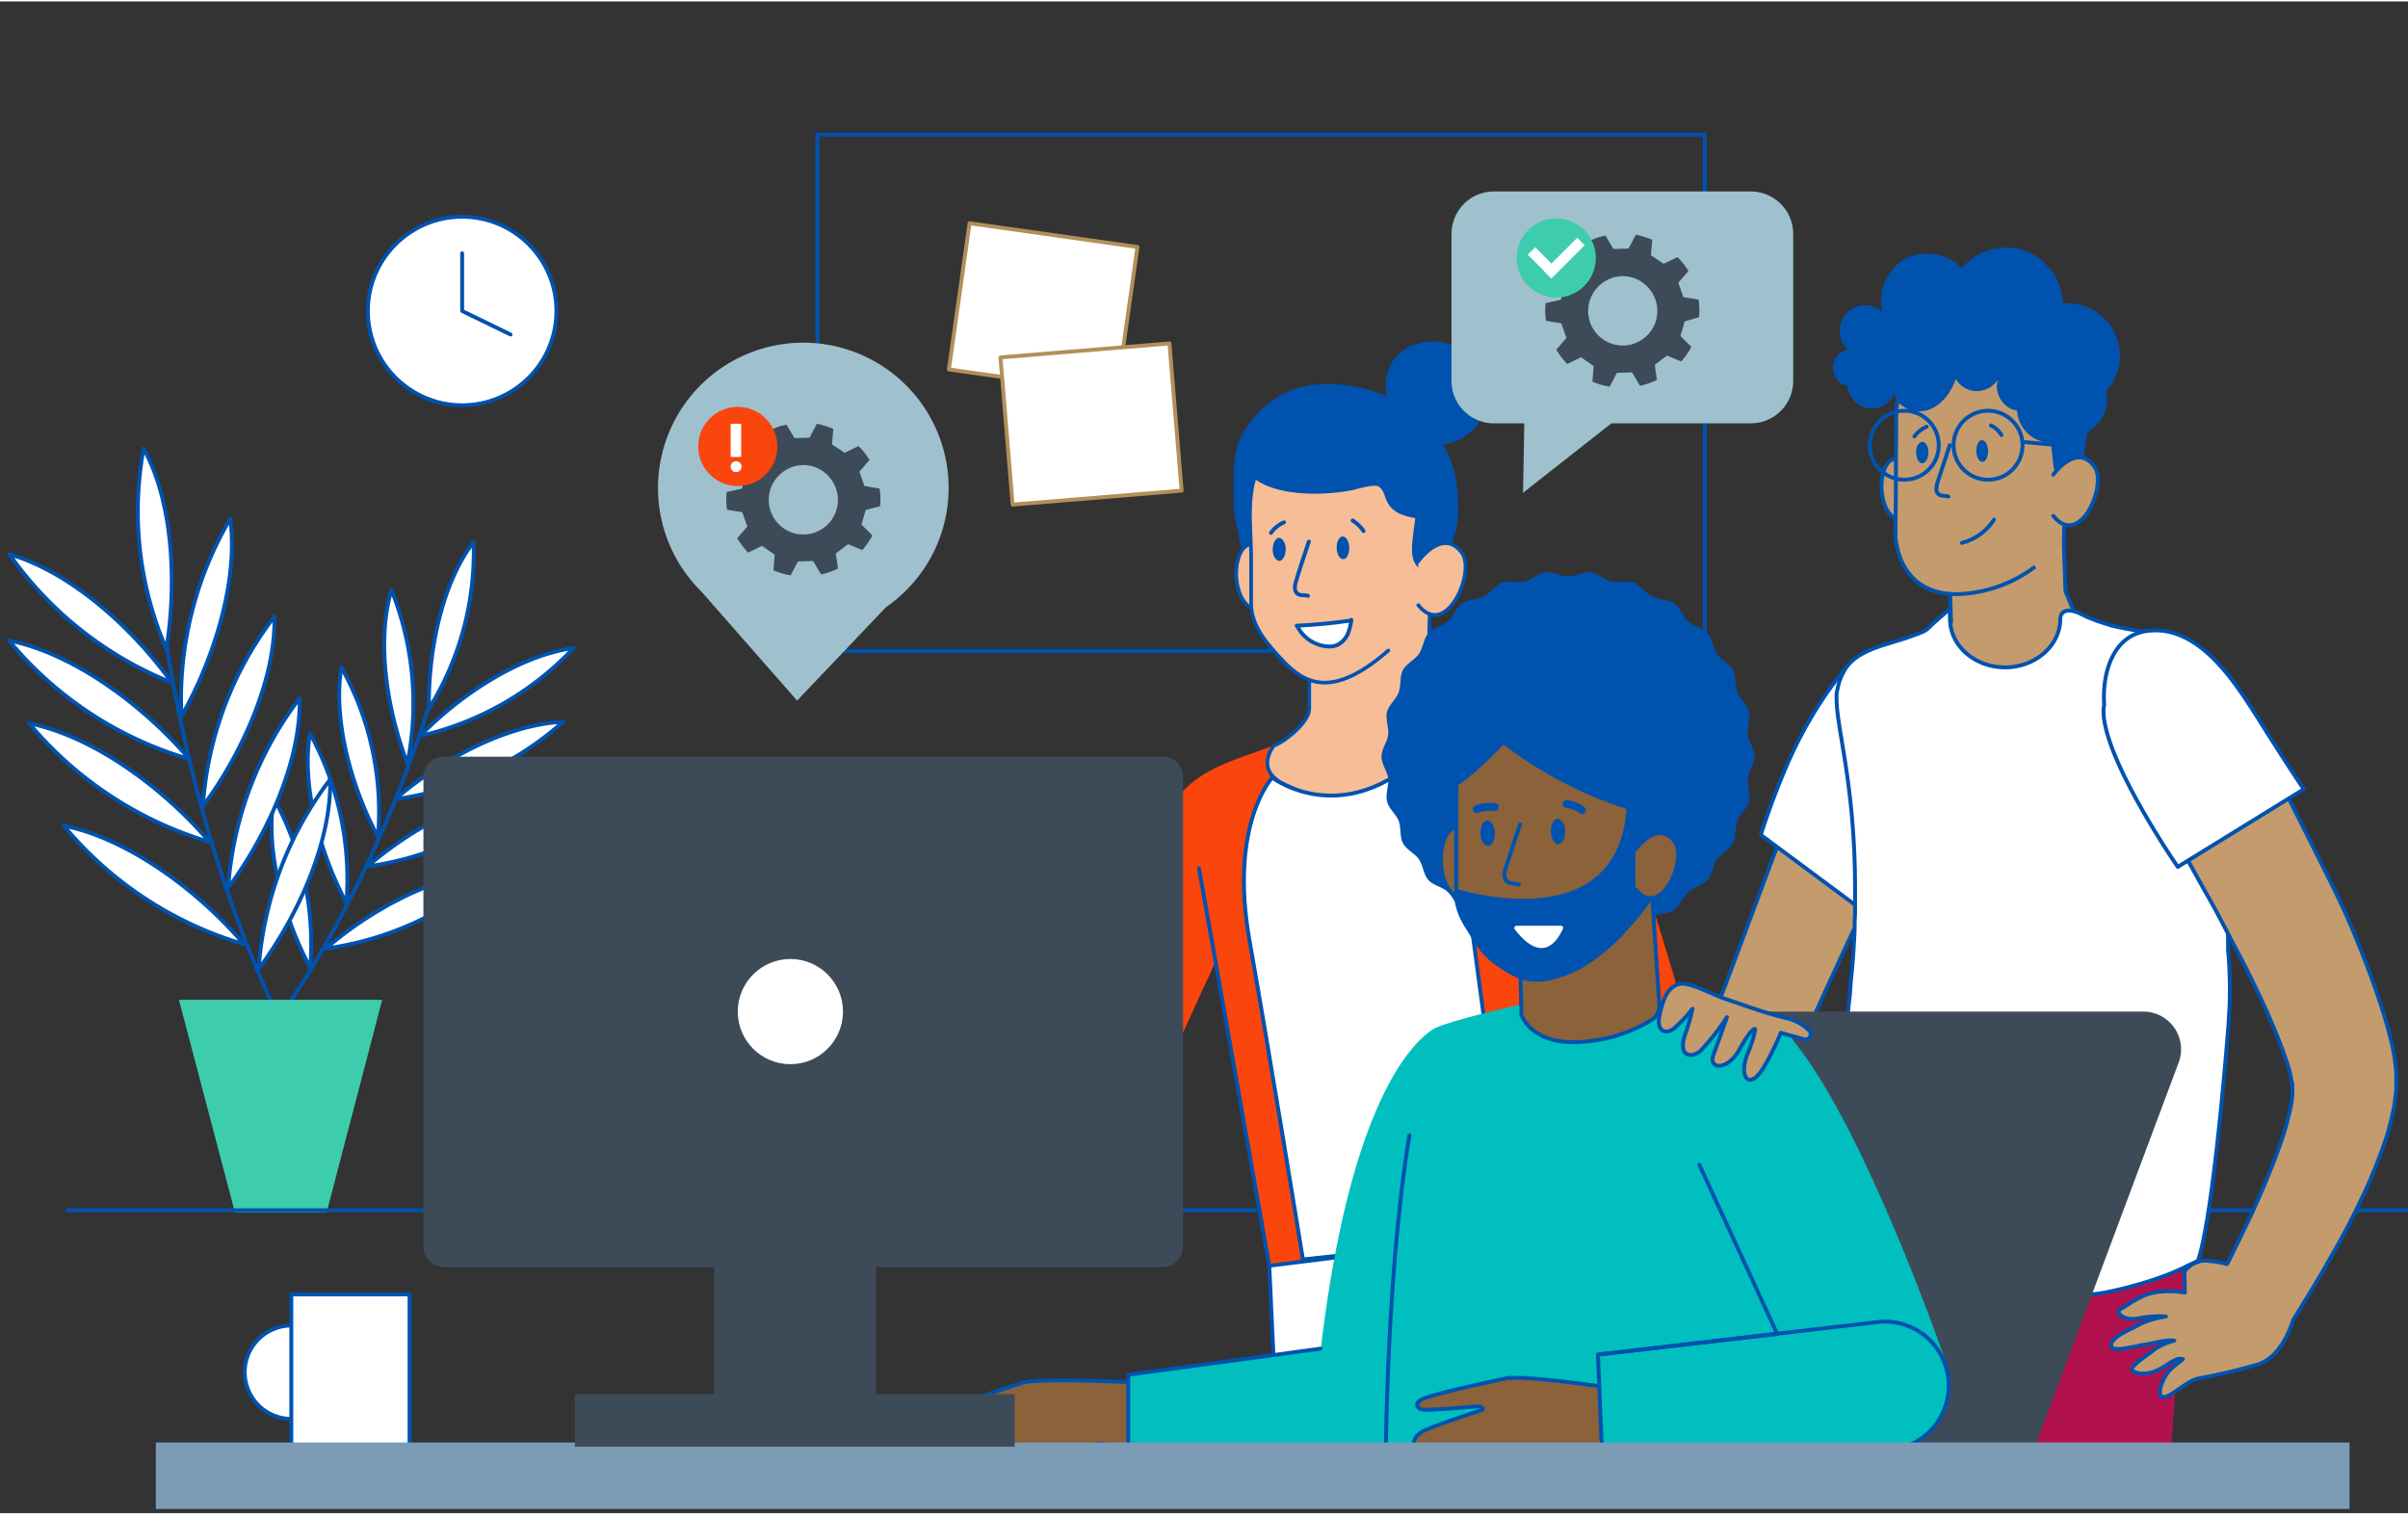 <svg width="620" height="390" id="f5428f0e-3981-4d97-b57b-4411608bf460" data-name="Layer 1" xmlns="http://www.w3.org/2000/svg" viewBox="0 0 661 415"><rect x="0" y="0" width="661" height="415" fill="#333333" stroke="none"/><g id="a36fcad6-79b9-45f3-baec-cf39a2c863a5" data-name="Layer 1"><path d="M85.16,265.3c-7-13.17-12.48-31.77-10-46.56a83.11,83.11,0,0,1,10,46.56" fill="#fff" stroke="#0052af" stroke-linecap="round" stroke-linejoin="round" stroke-width="1.07"/><path d="M95.09,247.51c-7-13.17-12.47-31.77-10-46.56a83.13,83.13,0,0,1,10,46.56" fill="#fff" stroke="#0052af" stroke-linecap="round" stroke-linejoin="round" stroke-width="1.07"/><path d="M103.76,229.37c-7.05-13.17-12.48-31.77-10.05-46.55a81.47,81.47,0,0,1,10.05,46.55" fill="#fff" stroke="#0052af" stroke-linecap="round" stroke-linejoin="round" stroke-width="1.07"/><path d="M111.84,209.16c-5.43-14-8.66-33.16-4.39-47.6a83.77,83.77,0,0,1,4.39,47.6" fill="#fff" stroke="#0052af" stroke-linecap="round" stroke-linejoin="round" stroke-width="1.07"/><path d="M117.74,194.14C117.5,179,121.09,160,130,148.39a81.37,81.37,0,0,1-12.24,45.75" fill="#fff" stroke="#0052af" stroke-linecap="round" stroke-linejoin="round" stroke-width="1.07"/><path d="M115.31,201.65c10.63-11,27-22.07,42.16-24.15a83.11,83.11,0,0,1-42.16,24.15" fill="#fff" stroke="#0052af" stroke-linecap="round" stroke-linejoin="round" stroke-width="1.07"/><path d="M108.49,219c12-10.39,30-20.44,46.09-21.25A87.15,87.15,0,0,1,108.49,219" fill="#fff" stroke="#0052af" stroke-linecap="round" stroke-linejoin="round" stroke-width="1.07"/><path d="M100.87,237.46c12-10.4,30-20.45,46.09-21.26a87.58,87.58,0,0,1-46.09,21.26" fill="#fff" stroke="#0052af" stroke-linecap="round" stroke-linejoin="round" stroke-width="1.07"/><path d="M89.43,260c12-10.39,30-20.44,46.09-21.25A87.12,87.12,0,0,1,89.43,260" fill="#fff" stroke="#0052af" stroke-linecap="round" stroke-linejoin="round" stroke-width="1.07"/><path d="M117.62,194c-7.86,24.38-21.26,57.53-42.86,87.68" fill="none" stroke="#0052af" stroke-linecap="round" stroke-linejoin="round" stroke-width="1.07"/><path d="M71,265.64c10.4-14,20-34.54,19.64-52.09A97.06,97.06,0,0,0,71,265.64" fill="#fff" stroke="#0052af" stroke-linecap="round" stroke-linejoin="round" stroke-width="1.07"/><path d="M62.63,243.35c10.4-14,20-34.54,19.64-52.1a97.09,97.09,0,0,0-19.64,52.1" fill="#fff" stroke="#0052af" stroke-linecap="round" stroke-linejoin="round" stroke-width="1.07"/><path d="M55.7,220.94c10.4-14,20-34.54,19.64-52.1a96.14,96.14,0,0,0-19.64,52.1" fill="#fff" stroke="#0052af" stroke-linecap="round" stroke-linejoin="round" stroke-width="1.07"/><path d="M49.81,196.22C58.48,181,65.52,159.37,63.21,142a97.58,97.58,0,0,0-13.4,54.18" fill="#fff" stroke="#0052af" stroke-linecap="round" stroke-linejoin="round" stroke-width="1.07"/><path d="M45.65,177.74c2.89-17.45,2-40.09-6.23-55a95,95,0,0,0,6.23,55" fill="#fff" stroke="#0052af" stroke-linecap="round" stroke-linejoin="round" stroke-width="1.07"/><path d="M47.15,187c-10.39-14.56-27.37-30.27-44.58-35.24A99.77,99.77,0,0,0,47.15,187" fill="#fff" stroke="#0052af" stroke-linecap="round" stroke-linejoin="round" stroke-width="1.07"/><path d="M52,208c-12-14.09-31.19-28.88-49.56-32.57A100.86,100.86,0,0,0,52,208" fill="#fff" stroke="#0052af" stroke-linecap="round" stroke-linejoin="round" stroke-width="1.07"/><path d="M57.55,230.76c-12-14.1-31.19-28.88-49.56-32.58a102.73,102.73,0,0,0,49.56,32.58" fill="#fff" stroke="#0052af" stroke-linecap="round" stroke-linejoin="round" stroke-width="1.07"/><path d="M67,258.83C55,244.73,35.83,230,17.47,226.25A101.6,101.6,0,0,0,67,258.83" fill="#fff" stroke="#0052af" stroke-linecap="round" stroke-linejoin="round" stroke-width="1.07"/><path d="M45.88,177.62c4.74,29.57,14.56,70.23,34.31,108.82" fill="none" stroke="#0052af" stroke-linecap="round" stroke-linejoin="round" stroke-width="1.07"/><polygon points="89.67 332.41 64.48 332.41 49.12 274.08 104.91 274.08 89.67 332.41" fill="#3dcdac"/><rect x="224.36" y="36.57" width="243.62" height="141.74" fill="none" stroke="#0052af" stroke-linecap="round" stroke-linejoin="round" stroke-width="1.07"/><rect x="265.93" y="60.83" width="40.54" height="46.55" transform="matrix(0.14, -0.99, 0.99, 0.14, 163.02, 355.78)" fill="#fff" stroke="#b38f5a" stroke-linecap="round" stroke-linejoin="round" stroke-width="1.07"/><rect x="276.22" y="95.72" width="46.55" height="40.55" transform="translate(-8.53 25.05) rotate(-4.72)" fill="#fff" stroke="#b38f5a" stroke-linecap="round" stroke-linejoin="round" stroke-width="1.07"/><line x1="669.09" y1="331.83" x2="18.51" y2="331.83" fill="none" stroke="#0052af" stroke-linecap="round" stroke-linejoin="round" stroke-width="1.07"/><path d="M360.32,114.43c-3.47-2.08,23.91-4.73,20.1-6.24C351.19,97.34,341.61,117.32,340,121c-1.62,3.92-1.39,11.32-1.39,15.59-.11,4.74,2.31,13.52,2.89,17.79.69,5.43.92,3.12,3.35,8.09a14.43,14.43,0,0,0,21.83,5.08c3.58-2.77,5.66-7.16,7.51-11.44,2.43-5.43,4.74-11.09,5.08-17s-1.38-12.36-6-16.05Z" fill="#0052af"/><path d="M382.84,345.35l15-1.85,18-31.77,35.47.35h.8c8.78-.58,11.79-6.58,12.36-13.51a51.67,51.67,0,0,0-.92-13.52,169.07,169.07,0,0,0-4.85-20.1c-4.62-15-17.91-66.08-46.79-66-1.61,0-15.13.35-15.24.81-.35,2.42-8.9,17-31.89,18.37-9.93.57-14.09-2-15.59-5.09a7.06,7.06,0,0,1-.46-4.62l.92-4.16h-.11c-9.82,3.93-20.22,5.9-27,15.14-3.7,5.08-6.24,11-8.67,16.86-5.43,12.82-12.59,24.95-18.83,37.43-5.43,11.09-12.36,24.14-12.36,36.85a9.73,9.73,0,0,0,.93,3.93c2.77,6.23,9.93,9.12,16.52,7.39a17.87,17.87,0,0,0,6.7-3.58,16.55,16.55,0,0,0,4.5-6L334,262.87c1.73,9.94,12.71,74.39,14.44,84.21Z" fill="#fa450d"/><path d="M392.89,195.76l-.69-29.23-28.88,19.06-3.93-3.81v12.47c0,3.47-6.46,8.9-9.7,10.05,0,0-5.77,6.82,3.35,10.86S387.23,233,387.23,233l5.66-37.19" fill="#f6bd96" stroke="#0052af" stroke-linecap="round" stroke-linejoin="round"/><path d="M347.84,151.51s-5-5.54-7.51.23-.23,17.1,7.05,15Z" fill="#f6bd96" stroke="#0052af" stroke-linecap="round" stroke-linejoin="round"/><path d="M392.89,195.76c-.11-4.74-.57-23-.57-23l.11-3.7L393,150l.35-10.16s1.84-18.37-15.6-21.26c-9.24-1.5-22.64-1.15-29.8,6-6.82,6.93-4.39,19.64-4.51,28.53v12.25c0,6.12,4.51,11.2,8.78,15.71,5.78,6,13.29,10.74,28.88-2.89" fill="#f6bd96" stroke="#0052af" stroke-linecap="round" stroke-linejoin="round"/><ellipse cx="368.64" cy="150.01" rx="1.73" ry="3.12" transform="translate(-3.6 9.17) rotate(-1.42)" fill="#0052af"/><path d="M349.35,150.47c0,1.74.92,3.12,1.84,3.12s1.74-1.5,1.74-3.23-.93-3.12-1.85-3.12S349.35,148.74,349.35,150.47Z" fill="#0052af"/><path d="M374.3,145.39a10.34,10.34,0,0,0-3-2.89" fill="#fff" stroke="#0052af" stroke-linecap="round" stroke-linejoin="round" stroke-width="1.07"/><path d="M352.46,143a8.66,8.66,0,0,0-3.58,2.88" fill="#fff" stroke="#0052af" stroke-linecap="round" stroke-linejoin="round" stroke-width="1.07"/><path d="M359.28,148.28c-1.16,3.58-2.43,7.16-3.47,10.74-.34,1.16-.69,2.66.23,3.47s2,.34,3,.69" fill="none" stroke="#0052af" stroke-linecap="round" stroke-linejoin="round" stroke-width="1.07"/><path d="M356.16,171.61a10.15,10.15,0,0,0,8,5.43,5.72,5.72,0,0,0,3.12-.46,6.43,6.43,0,0,0,2.66-2.89,14.19,14.19,0,0,0,1-3.93" fill="#fff" stroke="#0052af" stroke-linecap="round" stroke-linejoin="round" stroke-width="1.07"/><path d="M355.93,171.38c4.85-.23,9.82-.69,14.55-1.38" fill="#fff" stroke="#0052af" stroke-linecap="round" stroke-linejoin="round" stroke-width="1.07"/><line x1="329.13" y1="238.03" x2="348.42" y2="347.08" fill="none" stroke="#0052af" stroke-linecap="round" stroke-linejoin="round" stroke-width="1.07"/><line x1="429.17" y1="324.67" x2="428.36" y2="311.85" fill="none" stroke="#0052af" stroke-linecap="round" stroke-linejoin="round" stroke-width="1.07"/><line x1="412.07" y1="311.73" x2="413.23" y2="324.21" fill="none" stroke="#0052af" stroke-linecap="round" stroke-linejoin="round" stroke-width="1.07"/><path d="M357.66,345.35s-9-55.56-14.67-87.56,6.24-44.71,6.24-44.71,22.87,17.45,47.48-13.28l11.89,88.6,14.68,49.9Z" fill="#fff" stroke="#0052af" stroke-linecap="round" stroke-linejoin="round" stroke-width="1.07"/><polyline points="427.9 337.15 348.42 347.08 351.19 406.8" fill="#fff" stroke="#0052af" stroke-linecap="round" stroke-linejoin="round" stroke-width="1.07"/><path d="M346.23,114.55c.57,5.66-6.24,13.51-1.51,16.75,7.4,5.2,21.37,4,26.92,2.77,1.27-.35,5.31-1.5,6.58-1s1.74,2.2,2.2,3.47c1.27,3.58,4.62,4.73,8.09,5.31-1.39,10.17-2.32,13.86,5.89,15.94,5.77-11.78,6.35-13.63,5.66-23.56-.81-11.79-8.78-21-19.64-25.76s-25.07-1.39-34.19,6.12Z" fill="#0052af"/><path d="M385,116.28a17.48,17.48,0,0,1-4.51-9.24,12.24,12.24,0,0,1,2.89-9.7,12.85,12.85,0,0,1,6.47-3.58,15.34,15.34,0,0,1,14.9,4.73,14.63,14.63,0,0,1,2.2,15.37,13.87,13.87,0,0,1-13.29,7.85,13.15,13.15,0,0,1-11.55-10Z" fill="#0052af"/><path d="M389.31,153.71s6.7-9.47,12-2.31c3.81,5.2-4.28,23.91-12,14.32" fill="#f6bd96" stroke="#0052af" stroke-linecap="round" stroke-linejoin="round"/><polygon points="523.31 181.66 535.56 170.34 535.33 162.49 539.02 159.95 566.28 142.04 566.98 161.91 574.95 181.09 556.7 201.76 529.32 197.6 523.31 181.66" fill="#c49b6d" stroke="#0052af" stroke-linecap="round" stroke-linejoin="round" stroke-width="1.07"/><path d="M468.33,303.07a101,101,0,0,0,2,10.63,177.8,177.8,0,0,0,6,19.64c1.15,3.11,2.31,6.35,3.58,9.47.58,1.62,1.27,3.12,2,4.62l1,2.31.58,1.15,3.46,2.89c2.66,5.78-.46-5.89,5.32-8.55s15.36,3.12,12.71-2.65v-.12l-.12-.23-4.39-8.55,3.47,6.7c-.35-.69-.58-1.38-.93-2.08-.58-1.38-2.08-3.23-2.66-4.62-1.15-2.77-1.27-5.2-2.19-8a133.74,133.74,0,0,1-4.62-17.09,71.69,71.69,0,0,1-1.16-8.21,40.8,40.8,0,0,1,0-7.5,22.05,22.05,0,0,1,.58-3.12l.23-.7h0l.23-.57v-.12c.12-.12.12-.35.23-.46h0l.12-.23.12-.12.11-.23,1.85-4.27,2-4.28,3.93-8.66,4-8.67,4.05-8.66,4-8.66c5.43-11.44,11.09-23,16.87-34.31h0a16.33,16.33,0,0,0-29.11-14.79,12.38,12.38,0,0,0-.81,1.85c-4.28,12.13-8.78,24-13.29,36L474,269l-1.74,4.51-1.61,4.62-.23.69-.35.93c-.23.57-.35,1.15-.58,1.73a9.23,9.23,0,0,1-.46,1.73c-.12.58-.23,1.16-.35,1.73-.34,2.2-.57,4.39-.69,6.47A54.63,54.63,0,0,0,468.33,303.07Z" fill="#c49b6d" stroke="#0052af" stroke-linecap="round" stroke-linejoin="round" stroke-width="1.07"/><path d="M506.79,182.93s-6,6.47-12.36,18.49-11.09,27.37-11.09,27.37L514,251.55s16.86-34.77,14.09-45.05C525.16,195.18,526,180.85,506.79,182.93Z" fill="#fff" stroke="#0052af" stroke-linecap="round" stroke-linejoin="round" stroke-width="1.07"/><path d="M599.67,353.67h0v.57a88.08,88.08,0,0,1-1.62,17.45,1.79,1.79,0,0,0-.11.81c-.12.46-.24.92-.35,1.5v.23c-.12,2.31-.35,4.85-.46,7.39-.58,7.63-1.16,16.4-1.74,25.42H543L542.37,385c-.58,0-1.27-.11-1.85-.11L538.45,407H488.89c.69-10.86,1.5-22,2.42-33.16.12-.81.12-1.62.24-2.54l.69-8.32v-.34a10.45,10.45,0,0,0,.11-1.85A97.52,97.52,0,0,1,495.59,345c.81-3,1.73-6,2.66-8.78h0c.46-1.5.92-2.88,1.5-4.27,2.54-7.39,4.85-12.71,4.85-12.71l77.86,14.33,16.28,3s.58,4.85.93,11.55v1.27C599.55,350.55,599.67,352.05,599.67,353.67Z" fill="#b1114d"/><path d="M612,276c-.12,2.31-.23,4.74-.46,7-.93,11.89-4.39,51.63-8.2,62.72a.42.42,0,0,1-.24.12l-2.08,1a10.55,10.55,0,0,0-1.61.81,80.64,80.64,0,0,1-9.94,3.81,110,110,0,0,1-11.78,3l-2.19.35h-.24c-2.42.34-5,.69-7.39.92-.92.12-1.85.12-2.77.23a109.18,109.18,0,0,1-23.1-.81,12,12,0,0,0-2-.23c-2-.34-3.81-.69-5.77-1a11.69,11.69,0,0,1-2-.46A97.28,97.28,0,0,1,512.8,347c-.69-.35-1.5-.7-2.19-1-2-1-3.93-2.08-5.78-3.24-.12,0-.12-.11-.23-.11a54.45,54.45,0,0,1-6.93-5.2c.46-2.2,1-4.62,1.5-7.16,0-.23.11-.47.11-.7q.71-3.47,1.39-7.27c2.89-16.06,5.43-35.12,6.59-44.71.23-2.42.57-4.73.69-7.05s.46-4.38.58-6.58c.23-2.43.34-4.85.46-7.05.11-1.27.11-2.42.11-3.58s.12-2.31.12-3.46v-7.16c-.12-28.31-5.2-43.44-5.08-51.64a6.83,6.83,0,0,1,.23-2.2,17.75,17.75,0,0,1,.92-3.23,20.25,20.25,0,0,1,1.39-2.66c3.58-5.08,10.39-6.12,17.09-8.43h0l2.78-1c.34-.11.81-.35,1.15-.46a4.93,4.93,0,0,0,1-.58c.46-.23,1.62-1.5,2.08-1.85,2.31-2.19,2.89-2.31,4.51-4.27a27.06,27.06,0,0,0,0,3.12c0,7.39,6.81,13.28,15.13,13.28s15.13-6,15.13-13.28c0-1.85,1.62-3.35,5.66-1.39l.69.35c.12.11.35.11.47.23.92.46,2,.81,3.12,1.27.92.35,2.07.69,3.11,1l1,.35c2,.46,4.16.92,6.47,1.27a18.87,18.87,0,0,1,10.17,4.73,21.24,21.24,0,0,1,3.58,4.16c4.39,6.24,7.05,15.48,8.2,27.38.69,7.39,1.27,14.44,1.85,21.25.23,3.24.58,6.36.81,9.59,0,.7.11,1.27.11,2,.35,5.19.7,10.28.81,15.36v3.23A120.85,120.85,0,0,1,612,276Z" fill="#fff" stroke="#0052af" stroke-linecap="round" stroke-linejoin="round" stroke-width="1.07"/><path d="M524.47,127.83s-4.62-5.2-7.05.23-.23,16.18,6.59,14.21Z" fill="#c49b6d" stroke="#0052af" stroke-linecap="round" stroke-linejoin="round" stroke-width="1.07"/><path d="M566.52,147.93l.11-3.46.58-17.91.23-9.59s1.73-17.32-14.67-20c-12-2-23.22.23-28.76,6.7-.24.23-.35.46-.47.58a14.63,14.63,0,0,0-3,8.08l-.12,17.22v4.27l-.11,12.94s.35,16.4,17.44,15.94a37.36,37.36,0,0,0,20.56-7.28" fill="#c49b6d" stroke="#0052af" stroke-linecap="round" stroke-linejoin="round" stroke-width="1.07"/><ellipse cx="544.11" cy="123.44" rx="1.62" ry="3" transform="translate(-2.89 13.5) rotate(-1.42)" fill="#0052af"/><path d="M526,123.91c0,1.61.81,3,1.73,2.88s1.62-1.38,1.62-3-.81-3-1.73-2.89S525.85,122.29,526,123.91Z" fill="#0052af"/><path d="M625.66,213.55c3.23,6.7,15.36,30.26,18.37,37.19s5.89,14,8.43,21.49c1.27,3.69,2.54,7.62,3.58,11.78a50.54,50.54,0,0,1,1.39,6.82c.11.69.11,1.27.23,2l.11,1v4.74a3.38,3.38,0,0,1-.11,1,46.82,46.82,0,0,1-1.27,7.5c-.58,2.31-1.16,4.39-1.85,6.36-1.39,4-2.89,7.74-4.51,11.43a214.86,214.86,0,0,1-10.62,20.57c-1.85,3.34-3.82,6.58-5.78,9.81-1,1.62-2,3.24-3,4.86L629.47,362c-.92,2.89-3.81,10.52-9.93,12.25-7.63,2.19-13.17,3.23-16.17,3.81-1.85.35-4.39,2.31-6.47,3.7-1.39.92-2.66,1.61-3.35,1.27s-.7-1.16-.58-2.08a12.63,12.63,0,0,1,2.42-5,13,13,0,0,1,1.85-1.62l.12-.11h0c1-.81,1.85-1.5,1.85-1.5a3.21,3.21,0,0,0-1.51,0c-.11,0-.23,0-.23.11a11.41,11.41,0,0,0-2.54,1.39,19.19,19.19,0,0,1-3.12,1.73c-3.46,1.5-7.39.46-6.47-.92a14.53,14.53,0,0,1,3-2.66c.69-.58,1.5-1.15,2.19-1.62.35-.23.7-.57,1-.81a18.19,18.19,0,0,1,5.32-2.31c-3-.23-4.62.58-8.32,1.16a5.63,5.63,0,0,0-1.27.23c-1,.23-2.08.46-3,.58-2.54.46-4.62.69-4.73-.7-.12-.8.69-1.61,1.73-2.42a16.48,16.48,0,0,1,2.08-1.27c1.5-.81,3.12-1.5,4.27-2.2a26.12,26.12,0,0,1,6.94-2,30,30,0,0,0-7.86.58c-3.58.69-6.47-1.74-4.39-2.77s5.43-3.93,9.7-4.51a25.87,25.87,0,0,1,6.82,0,4.2,4.2,0,0,0,.92.12v-.7l-.11-4.62v-.58l1.62-1.5a8.78,8.78,0,0,1,2.08-1,5.38,5.38,0,0,1,2-.34,29.49,29.49,0,0,1,6,.92c.57-1,1.15-2.19,1.61-3.23,1.62-3.12,3.12-6.36,4.62-9.48,3-6.35,5.66-12.82,8-19.17a76.5,76.5,0,0,0,2.78-9.24,35.15,35.15,0,0,0,.81-4.16c0-.35.11-.7.11-.93v-3.12c0-.11,0-.34-.11-.34h0v-.12l-.12-.34c0-.23-.12-.58-.12-.81a31.76,31.76,0,0,0-1-3.93c-.92-2.89-2.07-5.89-3.35-9-2.54-6.24-5.54-12.48-8.77-18.83l-3.82-7.28c-2-3.81-4-7.74-6.23-11.55q-2.61-4.68-5.2-9.36c-1.85-3.11-3.58-6.23-5.43-9.35s-3.7-6.24-5.55-9.24l-2.77-4.62L584,208l-.12-.23c-.11-.23-.34-.58-.46-.81a17.39,17.39,0,0,1,7.16-23.68,17.65,17.65,0,0,1,9.59-2.08,17.3,17.3,0,0,1,14.09,9.24" fill="#c49b6d" stroke="#0052af" stroke-linecap="round" stroke-linejoin="round" stroke-width="1.07"/><path d="M577.6,193c-.57-8.31,2.2-19.06,12-20.21,14.21-1.73,24.14,14.44,30.61,24.6.46.81,12,18.95,12.25,18.83l-34.66,21.37s-21.6-31.3-20.33-43.89A1.84,1.84,0,0,0,577.6,193Z" fill="#fff" stroke="#0052af" stroke-linecap="round" stroke-linejoin="round" stroke-width="1.07"/><path d="M549.42,119.05a7,7,0,0,0-2.89-2.65" fill="#fff" stroke="#0052af" stroke-linecap="round" stroke-linejoin="round" stroke-width="1.07"/><path d="M528.86,116.74a8.38,8.38,0,0,0-3.35,2.66" fill="#fff" stroke="#0052af" stroke-linecap="round" stroke-linejoin="round" stroke-width="1.07"/><path d="M538.56,148.63a14.89,14.89,0,0,0,8.78-6.36" fill="none" stroke="#0052af" stroke-linecap="round" stroke-linejoin="round" stroke-width="1.07"/><path d="M535.21,121.83c-1.15,3.35-2.19,6.81-3.35,10.16-.35,1.16-.58,2.54.23,3.24s1.85.34,2.77.69" fill="none" stroke="#0052af" stroke-linecap="round" stroke-linejoin="round" stroke-width="1.07"/><circle cx="522.73" cy="121.83" r="9.47" fill="none" stroke="#0052af" stroke-miterlimit="10" stroke-width="1.07"/><circle cx="545.72" cy="121.83" r="9.47" fill="none" stroke="#0052af" stroke-miterlimit="10" stroke-width="1.07"/><line x1="554.96" y1="120.9" x2="565.13" y2="121.83" fill="none" stroke="#0052af" stroke-miterlimit="10" stroke-width="1.07"/><path d="M571,118.94a10.1,10.1,0,0,0,7.16-12,14.37,14.37,0,0,0-11.9-24,16.11,16.11,0,0,0-10.51-14.56,15.9,15.9,0,0,0-17.21,4.85A13.37,13.37,0,0,0,523,70.65a13.2,13.2,0,0,0-6.24,14.56,7,7,0,0,0-9.47,10.39,5.08,5.08,0,0,0-.24,9.94,7.14,7.14,0,0,0,5.66,6.12,6.89,6.89,0,0,0,7.28-3.93c.81,3.81,5.66,5.66,9.36,4.39s6.24-4.85,7.51-8.43A6.94,6.94,0,0,0,542.6,107a7.2,7.2,0,0,0,5.89-3.23c-1.38,3.58,1.39,8.08,5.2,8.54a9.43,9.43,0,0,0,18.83-1.15Z" fill="#0052af"/><path d="M573.91,111.54c-.46,4.39-1.85,13.06-2.54,17.45a5.54,5.54,0,0,1-1.39,3.35c-1.39,1.15-3.7.46-4.85-1s-1.39-3.35-1.62-5.2c-.46-4.39-1-8.89-1.5-13.28Z" fill="#0052af"/><path d="M563.63,129.91s6.35-9,11.32-2.19c3.58,5-4,22.64-11.32,13.51" fill="#c49b6d" stroke="#0052af" stroke-linecap="round" stroke-linejoin="round" stroke-width="1.07"/><path d="M598.05,291.29l-15.71,42-8.2,21.94L554.85,406.8h-147l41.81-94.72,12.59-28.65a6.88,6.88,0,0,1,.93-1.5,10.3,10.3,0,0,1,7.39-4.5c.35,0,.81-.12,1.16-.12H588.35A10.35,10.35,0,0,1,598.05,291.29Z" fill="#3d4b59"/><path d="M121.78,347.43H319.2a5.55,5.55,0,0,0,5.54-5.55v-129a5.54,5.54,0,0,0-5.54-5.54H121.78a5.55,5.55,0,0,0-5.55,5.54V341.77A5.57,5.57,0,0,0,121.78,347.43Z" fill="#3d4b59"/><path d="M280.38,379.31s-21.14,6.7-23.45,8.55c-1.5,1.15-.92,2.54.93,2.54S273,387.86,273,387.86s2.19.46.58,1-13.75,6.24-15.25,7.39c-3.47,2.66-1.85,5.89.69,5.08a15.34,15.34,0,0,0,2.31-.8,5.66,5.66,0,0,0-1.38,2.65,2,2,0,0,0,2.31,1.85c1.38-.58,8.54-3.46,9-3.81a9.57,9.57,0,0,1,1.84-.81s-4.39,4.39-5,5.55,1.38,2,3.35,1,9.12-5.2,9.12-5.2,14.44-1.74,16.64-3a36.31,36.31,0,0,0,4.16-2.88l15.24,1.84L316,379.31s-29-1.62-35.58-.11" fill="#8b6239" stroke="#0052af" stroke-linecap="round" stroke-linejoin="round" stroke-width="1.07"/><path d="M481.61,207.31c0,2.08-1.62,4-1.85,6s.81,4.28.35,6.24-2.54,3.47-3.24,5.43-.23,4.39-1.15,6.12-3.23,2.78-4.39,4.39-1.27,4.16-2.54,5.66-3.81,2-5.31,3.24-2.2,3.81-3.93,5-4.16.92-6,1.84-3,3.12-5,3.82-4.27-.12-6.23.34-3.7,2.31-5.78,2.54-4.16-1.15-6.12-1.15-4.16,1.38-6.12,1.15-3.82-2.08-5.78-2.54-4.39.35-6.24-.34-3.12-2.89-5-3.82-4.27-.69-6-1.84-2.31-3.59-3.93-5-4-1.73-5.31-3.24-1.39-4-2.55-5.66-3.46-2.65-4.38-4.39-.47-4.27-1.16-6.12-2.77-3.35-3.23-5.43.57-4.27.34-6.24-1.85-3.92-1.85-6,1.62-4.05,1.85-6-.81-4.27-.34-6.24,2.54-3.46,3.23-5.43.23-4.39,1.16-6.12,3.23-2.77,4.38-4.39,1.28-4.16,2.55-5.66,3.81-2,5.31-3.23,2.19-3.82,3.93-5,4.16-.92,6-1.85,3-3.12,5-3.81,4.28.12,6.24-.35,3.7-2.31,5.78-2.54,4.15,1.16,6.12,1.16,4.16-1.39,6.12-1.16,3.81,2.08,5.78,2.54,4.39-.34,6.23.35,3.12,2.89,5,3.81,4.27.69,6,1.85,2.31,3.58,3.93,5,4,1.73,5.31,3.23,1.38,4,2.54,5.66,3.47,2.66,4.39,4.39.46,4.28,1.15,6.12,2.78,3.35,3.24,5.43-.58,4.28-.35,6.24S481.61,205.23,481.61,207.31Z" fill="#0052af"/><path d="M535.1,379.77c-.24,8.2-5.43,15.48-14.56,15.83-5.43.23-12.82-2-16.06-6.47-4.39-6.12-8.31-12.13-12-17.9l1,26.79.23,6.59h-113c.11-1.85.11-3.58.23-5.55h-.7l-70.11.47v-2.66l-.35-17.67V377l52.79-7.16c8.2-69,25.76-84.56,31-87.79,0,0,2.31-1.74,23.91-6.7.12.11.12.11.12.23,20.44,22.75,35.92-1.62,35.92-1.62.58.12,1.27.12,1.85.23,13.28,1.5,25.07,3.58,31.19,6.12a16.37,16.37,0,0,1,5.77,5v.12h0c19.3,23.33,41,85.83,41,85.83A19,19,0,0,1,535.1,379.77Z" fill="#00bfbe"/><path d="M414.27,377.81s-21.72,4.5-24.26,6.12c-1.62,1-1.16,2.43.69,2.66s15.25-.93,15.25-.93,2.08.7.46,1.16-14.32,4.74-15.94,5.78c-3.81,2.31-2.43,5.66.23,5.19a15.51,15.51,0,0,0,2.31-.57,5,5,0,0,0-1.62,2.42,2,2,0,0,0,2.08,2.08c1.39-.35,8.9-2.54,9.36-2.89s1.85-.69,1.85-.69-4.85,3.93-5.55,5,1.16,2.08,3.24,1.38,9.58-4.27,9.58-4.27S426.51,400,428.7,399a46.89,46.89,0,0,0,4.39-2.43l15,3.47,1.16-18.37s-28.65-4.62-35.47-3.7" fill="#8b6239" stroke="#0052af" stroke-linecap="round" stroke-linejoin="round" stroke-width="1.07"/><path d="M515.23,362.56l-76.59,8.9,1.15,27.84,79.83-1.74a17.72,17.72,0,0,0,14.09-24h0A17.46,17.46,0,0,0,515.23,362.56Z" fill="#00bfbe" stroke="#0052af" stroke-linecap="round" stroke-linejoin="round" stroke-width="1.07"/><polyline points="466.48 319.36 487.85 365.8 438.75 371.46" fill="none" stroke="#0052af" stroke-linecap="round" stroke-linejoin="round" stroke-width="1.07"/><path d="M380.3,408.77s-.23-56.49,6.59-97.5" fill="none" stroke="#0052af" stroke-linecap="round" stroke-linejoin="round" stroke-width="1.07"/><path d="M453.19,240.58l-31.53,26.33-4.28-.34.24,11.55s2.54,8.43,16.28,7.51a41.36,41.36,0,0,0,19.41-6,4.52,4.52,0,0,0,2.19-4.16Z" fill="#8b6239" stroke="#0052af" stroke-linecap="round" stroke-linejoin="round" stroke-width="1.07"/><path d="M404.79,229.49s-5.43-6.13-8.2.23-.23,18.83,7.74,16.52Z" fill="#8b6239" stroke="#0052af" stroke-linecap="round" stroke-linejoin="round" stroke-width="1.07"/><path d="M453.89,244.73,454,241l.35-13,.35-11.21s2.08-20.22-17.22-23.33c-14-2.31-27,.34-33.5,7.74a2.89,2.89,0,0,0-.57.69,18.39,18.39,0,0,0-3.58,9.47l-.12,20.1v13.4c0,6.7,5,12.36,9.59,17.21,6.35,6.59,14.67,11.78,31.76-3.12" fill="#8b6239" stroke="#0052af" stroke-linecap="round" stroke-linejoin="round" stroke-width="1.07"/><ellipse cx="427.67" cy="227.87" rx="1.96" ry="3.47" transform="translate(-5.51 10.65) rotate(-1.42)" fill="#0052af"/><path d="M406.41,228.33c0,2,.92,3.47,2.08,3.47s1.85-1.62,1.85-3.47-.93-3.46-2.08-3.46S406.41,226.37,406.41,228.33Z" fill="#0052af"/><path d="M434.25,222a9.26,9.26,0,0,0-4.27-1.73" fill="#fff" stroke="#0052af" stroke-linecap="round" stroke-linejoin="round" stroke-width="2.14"/><path d="M410.34,221.17a10.52,10.52,0,0,0-5,.58" fill="#fff" stroke="#0052af" stroke-linecap="round" stroke-linejoin="round" stroke-width="2.14"/><path d="M417.27,225.91c-1.27,3.92-2.66,7.85-3.93,11.89-.46,1.27-.69,2.89.35,3.82.92.69,2.19.46,3.23.8" fill="none" stroke="#0052af" stroke-linecap="round" stroke-linejoin="round" stroke-width="1.07"/><path d="M400.63,192.87s18.14,22.18,53.6,31.07,3.47-31.88,3.47-31.88l-15.13-13.17-19.41-.58-11,2.78Z" fill="#0052af"/><path d="M420.27,195.76s-20.33,23.79-25.87,21.37,2.88-23.92,4.27-24.61,21.6-12.36,21.6-12.36Z" fill="#0052af"/><path d="M399.71,243.58s46.44,15,46.9-24.72l9.59,2.66s6,6.23,4.5,7.27c-3,2.2-10.05,5.2-9.12,9.13,1.15,5.66-2.66,7.39,2,8.43,0,0-16.4,25.07-33.38,22.07C403.29,265.64,400.4,249,399.71,243.58Z" fill="#0052af"/><path d="M415.77,254.67c2,2.66,8.43,10.28,13.28-.12.12-.34-.11-.8-.46-.8H416.23A.62.62,0,0,0,415.77,254.67Z" fill="#fff"/><path d="M448.92,232.84s6.12-8.67,10.86-2.08c3.46,4.73-3.81,21.71-10.86,12.94" fill="#8b6239" stroke="#0052af" stroke-linecap="round" stroke-linejoin="round" stroke-width="1.07"/><polyline points="362.51 369.84 309.72 377 309.72 399.76" fill="#00bfbe" stroke="#0052af" stroke-linecap="round" stroke-linejoin="round" stroke-width="1.07"/><path d="M494.09,284.59l1.15.34a1.45,1.45,0,0,0,1.39-2.42,13,13,0,0,0-6-3.35c-6.12-1.39-13.4-4.16-17-5.32s-10.28-5.08-13.05-4-3.93,3.58-5,8.32,1.85,5.54,4,3.7a36.93,36.93,0,0,0,5-5.32,55.78,55.78,0,0,1-2.08,7.28c-2,6,2.08,6.35,4.39,4.16a66.93,66.93,0,0,0,7.16-9.13s-2.19,6.24-3.69,10.28,3.81,4.62,7.16-1.5,4.27-5.54,4.27-5.54-.11,2-2.08,6.81-.69,8.55,2.08,6.59,7.05-12.36,7.05-12.36Z" fill="#c49b6d" stroke="#0052af" stroke-linecap="round" stroke-linejoin="round" stroke-width="1.07"/><path d="M260.4,133.49a39.76,39.76,0,0,1-17.21,32.81l-24.38,25.64-26.34-30h0a39.89,39.89,0,1,1,67.93-28.42Z" fill="#9ec1cd"/><path d="M241.57,138.58a18,18,0,0,0,.11-2.43,16.65,16.65,0,0,0-.23-2.43l-4.16-.69-1.38-3.93,2.77-3.23a18.94,18.94,0,0,0-3-3.81l-3.81,1.84-3.47-2.31.35-4.27a29.48,29.48,0,0,0-4.51-1.39l-2,3.82-4.16.11-2.2-3.69a8.19,8.19,0,0,0-.92.23,10.91,10.91,0,0,0-1.85.57c-.58.24-1.15.47-1.85.81l.58,4.16-3.35,2.54-3.93-1.73a25.07,25.07,0,0,0-2.77,4l3,3-1.15,4-4.16.92a19.7,19.7,0,0,0-.11,2.54,13.92,13.92,0,0,0,.23,2.32l4.15.69,1.39,3.93-2.77,3.23a23.81,23.81,0,0,0,3,3.93l3.81-1.85,3.47,2.43-.35,4.27a20.87,20.87,0,0,0,4.74,1.39l2-3.82,4.16-.11,2.2,3.69a21.83,21.83,0,0,0,4.62-1.61l-.58-4.16,3.35-2.54,3.93,1.61a25.07,25.07,0,0,0,2.77-4l-3-3,1.15-4Zm-14-8.09a9.49,9.49,0,1,1-13.28-.81A9.36,9.36,0,0,1,227.59,130.49Z" fill="#3d4b59"/><path d="M492.24,63.84v40.31a11.64,11.64,0,0,1-11.67,11.67H442.34l-24.26,19.06.34-19.06h-8.31a11.64,11.64,0,0,1-11.67-11.67V63.84a11.64,11.64,0,0,1,11.67-11.67h70.35A11.66,11.66,0,0,1,492.24,63.84Z" fill="#9ec1cd"/><path d="M466.36,86.71a16.48,16.48,0,0,0,.12-2.43,18,18,0,0,0-.23-2.42l-4.16-.7-1.39-3.92L463.47,74a18.79,18.79,0,0,0-3-3.81L456.66,72l-3.47-2.31.35-4.28a29.33,29.33,0,0,0-4.5-1.38l-2,3.81-4.16.12-2.19-3.7a8.42,8.42,0,0,0-.93.23,11.84,11.84,0,0,0-1.84.58c-.58.23-1.16.46-1.85.81l.58,4.15-3.35,2.55-3.93-1.74a24.12,24.12,0,0,0-2.77,4.05l3,3-1.16,4-4.15.93a18,18,0,0,0-.12,2.54,14.81,14.81,0,0,0,.23,2.31l4.16.69L430,92.37,427.2,95.6a23.34,23.34,0,0,0,3,3.93L434,97.68l3.46,2.43-.34,4.27a20.29,20.29,0,0,0,4.73,1.39l2-3.81,4.16-.12,2.19,3.7a22.23,22.23,0,0,0,4.62-1.62l-.58-4.16,3.35-2.54,3.93,1.62a24.12,24.12,0,0,0,2.77-4l-3-3,1.16-4ZM452.5,78.62a9.49,9.49,0,1,1-13.28-.81A9.37,9.37,0,0,1,452.5,78.62Z" fill="#3d4b59"/><circle cx="427.2" cy="70.42" r="10.86" fill="#3dcdac"/><rect x="422.18" y="67.16" width="2.89" height="9.13" transform="translate(73.36 320.56) rotate(-45)" fill="#fff"/><rect x="422.93" y="69.03" width="12.94" height="2.89" transform="translate(75.94 324.27) rotate(-45)" fill="#fff"/><circle cx="202.52" cy="122.17" r="10.86" fill="#fa450d"/><rect x="200.56" y="115.93" width="2.89" height="9.13" fill="#fff"/><circle cx="202.06" cy="127.72" r="1.5" fill="#fff"/><circle cx="126.86" cy="84.98" r="25.88" fill="#fff" stroke="#0052af" stroke-linecap="round" stroke-linejoin="round" stroke-width="1.07"/><polyline points="126.86 69.15 126.86 84.98 140.15 91.44" fill="#fff" stroke="#0052af" stroke-linecap="round" stroke-linejoin="round" stroke-width="1.07"/><circle cx="216.96" cy="277.31" r="14.44" fill="#fff"/><path d="M80,389.13a12.82,12.82,0,0,1,0-25.64" fill="#fff" stroke="#0052af" stroke-linecap="round" stroke-linejoin="round" stroke-width="1.07"/><rect x="79.96" y="354.94" width="32.46" height="42.63" fill="#fff" stroke="#0052af" stroke-linecap="round" stroke-linejoin="round" stroke-width="1.07"/><rect x="42.77" y="395.6" width="602.19" height="18.25" fill="#7c9cb5"/><rect x="196.06" y="329.41" width="44.36" height="60.41" fill="#3d4b59"/><rect x="157.82" y="382.31" width="120.71" height="14.44" fill="#3d4b59"/></g></svg>
